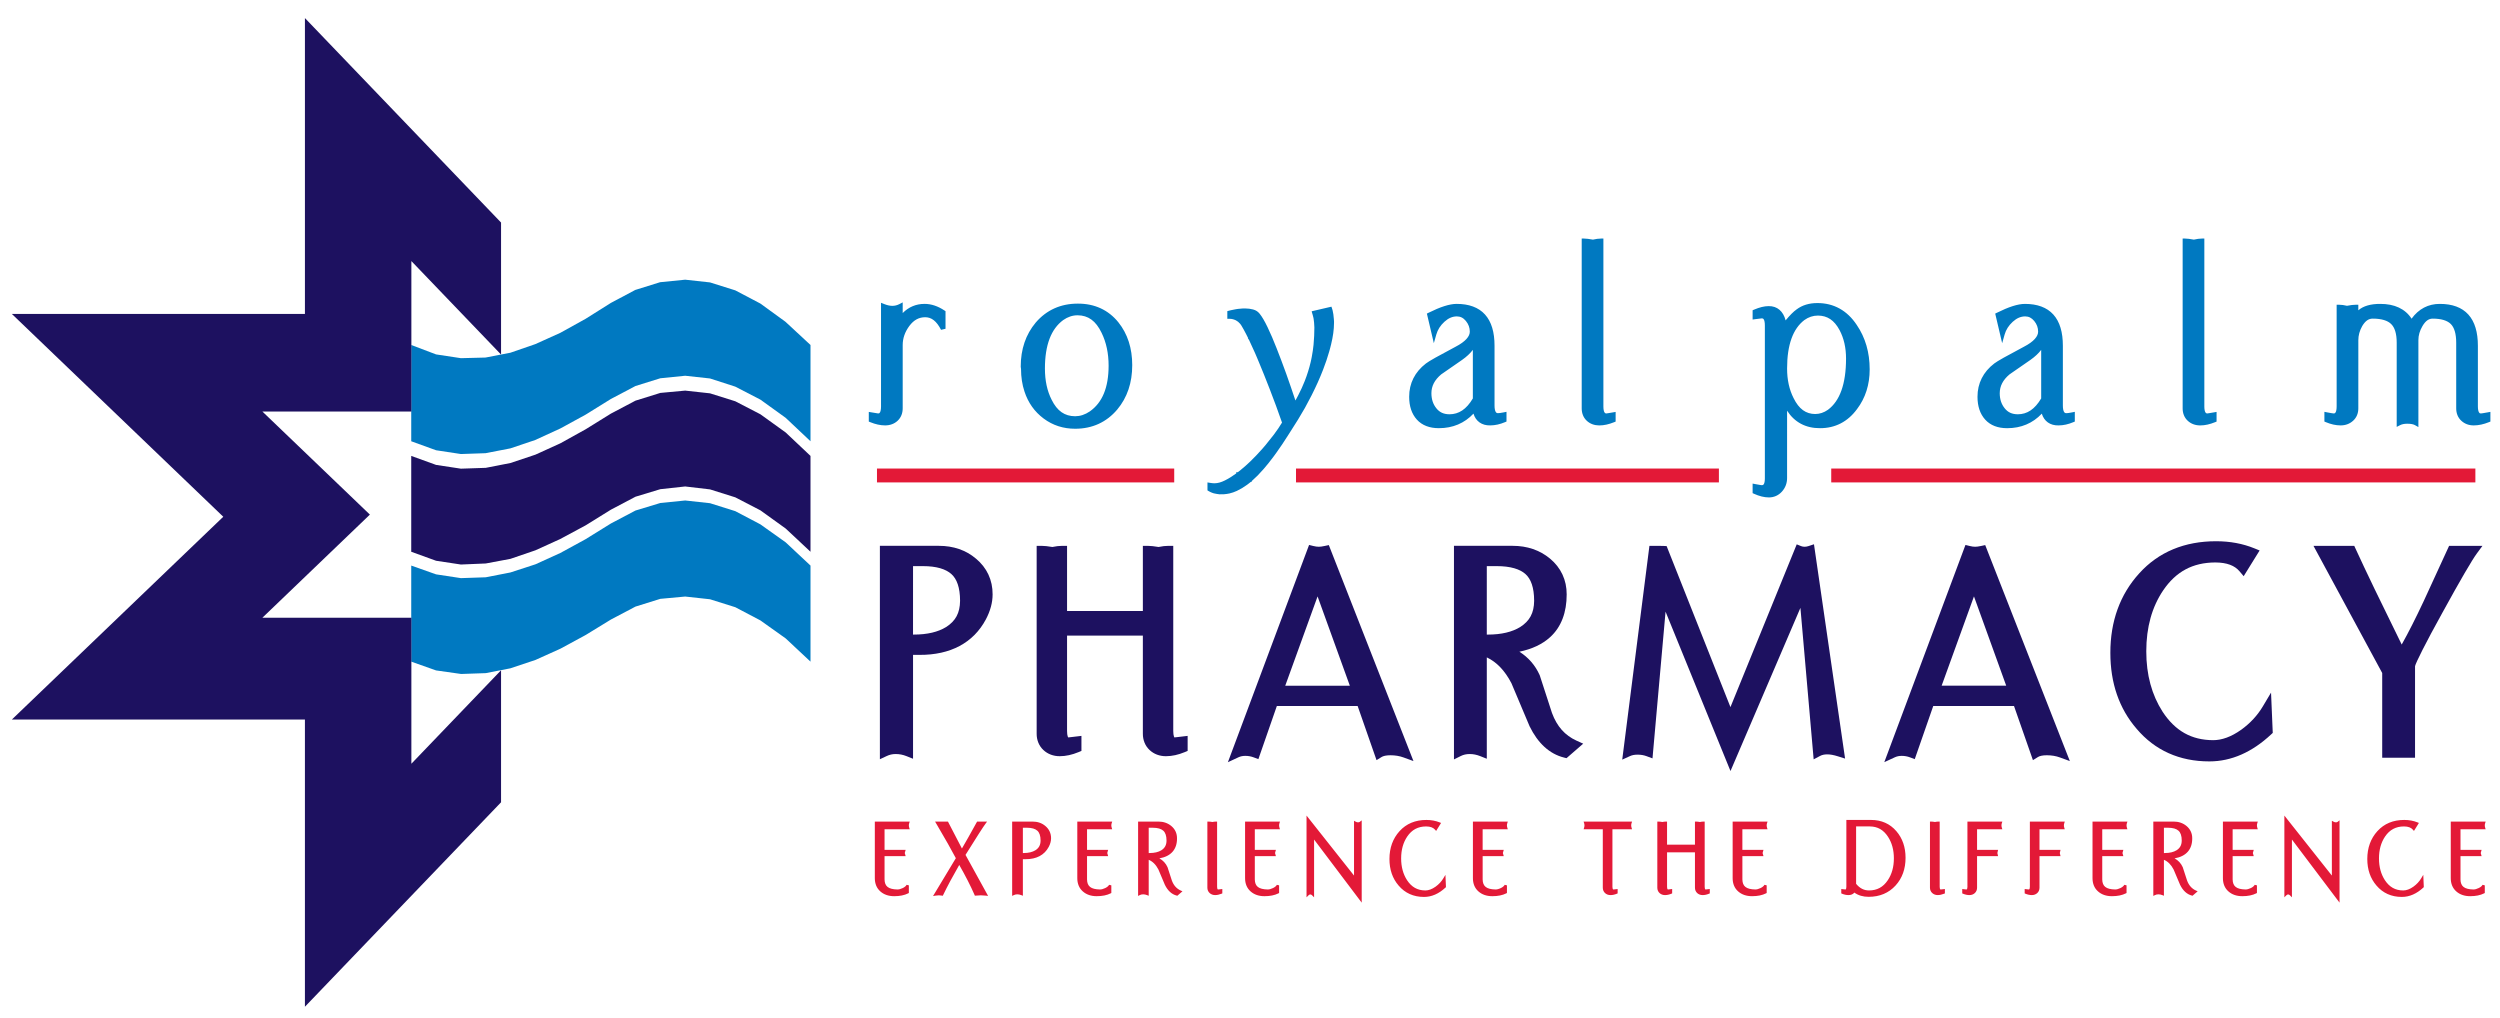 <?xml version="1.0" encoding="UTF-8"?>
<svg id="Layer_17" data-name="Layer 17" xmlns="http://www.w3.org/2000/svg" viewBox="0 0 655.088 266.784">
  <defs>
    <style>
      .cls-1, .cls-2 {
        fill: #1d1160;
      }

      .cls-1, .cls-2, .cls-3, .cls-4, .cls-5 {
        stroke-width: 0px;
      }

      .cls-1, .cls-4 {
        fill-rule: evenodd;
      }

      .cls-3 {
        fill: #e31937;
      }

      .cls-4, .cls-5 {
        fill: #0079c1;
      }
    </style>
  </defs>
  <path class="cls-3" d="M238.39,215.28h-9.156v14.806c-.005,1.448.478,2.64,1.435,3.485.945.843,2.178,1.261,3.641,1.261h.013c1.444,0,2.666-.243,3.658-.747l.169-.087v-2.007l-.588-.138c-.144.292-.46.583-.989.843-.534.259-1.004.379-1.4.379-2.404-.048-3.354-.834-3.39-2.619v-6.115h5.527l-.229-.82.118-.429.108-.391h-5.524v-5.408h6.592l-.126-.399c-.07-.226-.1-.429-.1-.619,0-.197.031-.388.098-.585l.141-.411ZM252.997,224.014c2.841-4.567,4.611-7.325,5.289-8.239l.365-.493h-.614c-.357-.002-.673-.002-.935,0-.288-.002-.58-.002-.883,0h-.185l-.088.158c-1.645,2.987-2.943,5.288-3.888,6.902l-3.665-7.06h-.187c-.534-.002-1.007-.002-1.423,0-.416-.002-.824-.002-1.223,0h-.539l.272.464c2.382,4.046,4.107,7.089,5.172,9.128-2.476,4.148-4.352,7.266-5.624,9.34l-.357.583.673-.115c.308-.054.593-.08.858-.08.246,0,.511.025.796.077l.234.043.103-.214c1.093-2.275,2.498-4.898,4.209-7.865,1.653,2.892,2.99,5.515,4.009,7.856l.092.21.228-.025c.462-.054.904-.082,1.328-.082.424.002.853.028,1.299.082l.601.071-.292-.528c-2.482-4.517-4.356-7.921-5.626-10.214ZM270.559,215.282l-5.337-.002v19.475l.439-.209c.285-.133.578-.2.894-.202.354.002.704.071,1.048.208l.426.169v-9.584h.74c2.82.01,4.897-1.079,6.043-3.231.398-.758.606-1.511.606-2.251.005-1.291-.511-2.396-1.505-3.222-.907-.768-2.042-1.153-3.354-1.151ZM271.306,222.804c-.768.47-1.79.722-3.077.722h-.202l.002-6.631h1.053c1.287,0,2.186.278,2.735.776.542.482.85,1.32.85,2.583-.007,1.169-.441,1.968-1.361,2.55ZM291.44,215.282h-9.151v14.803c-.005,1.45.481,2.64,1.436,3.485.945.843,2.177,1.261,3.641,1.261h.014c1.446,0,2.668-.243,3.659-.747l.167-.087v-2.007l-.586-.138c-.144.292-.462.583-.991.843-.531.259-1.001.379-1.397.379-2.404-.048-3.357-.834-3.39-2.619v-6.115l5.527.002-.228-.822.118-.429.108-.393h-5.525v-5.405h6.585l-.118-.396c-.069-.226-.1-.431-.103-.621.003-.197.034-.39.1-.587l.134-.406ZM307.065,230.719c-.375-1.164-.755-2.329-1.133-3.486-.462-1.019-1.185-1.793-2.14-2.312,3.013-.511,4.658-2.332,4.626-5.266.005-1.291-.508-2.396-1.502-3.22-.93-.768-2.073-1.156-3.383-1.153h-5.311v19.487l.45-.226c.254-.128.547-.197.884-.197.336,0,.675.069,1.022.208l.424.172v-9.427c1.032.428,1.874,1.26,2.543,2.544.56,1.322,1.128,2.669,1.695,4.012.749,1.53,1.793,2.496,3.107,2.822l.157.039,1.343-1.162-.442-.197c-1.099-.498-1.867-1.356-2.339-2.637ZM301.233,223.525h-.231v-6.629h1.056c1.307,0,2.214.278,2.761.774.544.482.85,1.32.853,2.583-.01,1.169-.442,1.97-1.362,2.553-.77.47-1.79.719-3.076.719ZM319.185,233.075c-.111,0-.236-.052-.262-.743v-17.049h-.308c-.282,0-.584.039-.918.108-.416-.068-.749-.108-1.016-.108h-.308v17.307c-.005.557.2,1.06.596,1.42.387.352.884.534,1.437.534h.012c.522,0,1.079-.123,1.677-.36l.195-.08v-1.152l-.344.041c-.483.053-.76.082-.76.082ZM335.401,215.28h-9.148v14.806c-.005,1.448.475,2.64,1.436,3.485.945.843,2.178,1.261,3.638,1.261h.014c1.446,0,2.668-.243,3.662-.747l.167-.085v-2.009l-.585-.138c-.144.292-.465.583-.994.843-.532.259-.999.379-1.394.379-2.407-.048-3.357-.834-3.393-2.619v-6.115l5.527.002-.228-.822.118-.429.108-.393h-5.525v-5.405l6.588.002-.121-.399c-.066-.226-.1-.431-.1-.621,0-.197.034-.39.098-.587l.134-.409ZM355.851,215.483c-.19-.002-.382-.052-.593-.164l-.457-.247v14.354l-12.445-15.716v21.418l.527-.532c.167-.164.308-.22.464-.222.155.002.294.058.461.222l.528.532v-15.139l12.477,16.537v-21.566l-.498.388c-.111.085-.247.134-.463.137ZM378.754,229.246l-.529.881c-.509.853-1.187,1.587-2.05,2.21-.944.674-1.839.994-2.686.994-2.046-.009-3.606-.879-4.8-2.702-1.025-1.591-1.541-3.481-1.541-5.687,0-2.263.537-4.165,1.594-5.737,1.208-1.783,2.817-2.641,4.945-2.648,1.124.002,1.875.301,2.352.858l.274.323,1.295-2.095-.339-.139c-1.061-.431-2.23-.648-3.498-.648-2.89-.005-5.263.977-7.035,2.929-1.767,1.941-2.653,4.399-2.651,7.301-.002,2.764.796,5.108,2.404,6.966,1.675,1.973,3.921,2.976,6.638,2.976h.021c1.999.002,3.892-.84,5.638-2.468l.105-.099-.007-.141-.131-3.073ZM395.108,215.28h-9.153v14.806c-.005,1.448.477,2.64,1.436,3.485.944.843,2.178,1.261,3.641,1.261h.013c1.446,0,2.669-.243,3.66-.747l.167-.087v-2.007l-.585-.138c-.147.292-.46.583-.989.839-.534.262-1.004.383-1.4.383-2.407-.048-3.357-.834-3.391-2.619v-6.115l5.526.002-.228-.822.118-.429.11-.393h-5.529v-5.405l6.59.002-.121-.399c-.069-.228-.1-.431-.103-.621.002-.195.034-.388.1-.587l.135-.409ZM427.662,215.281h-12.707l.134.405c.066.201.097.394.1.589-.004.192-.034.398-.103.621l-.118.398h5.021v15.294c-.004.557.195,1.058.58,1.418.377.354.867.537,1.415.537h.023c.537.002,1.099-.121,1.679-.36l.19-.08v-1.153l-.343.041c-.479.057-.732.082-.732.082-.141,0-.26-.056-.288-.738v-15.04h5.136l-.12-.398c-.068-.226-.1-.429-.1-.621,0-.195.033-.388.097-.589l.137-.405ZM446.949,233.075c-.114-.002-.237-.052-.262-.743v-17.049h-.309c-.282,0-.584.039-.916.108-.416-.068-.749-.108-1.014-.108h-.309v6.055h-7.312v-6.055h-.306c-.283,0-.585.038-.915.109-.418-.069-.755-.109-1.021-.109h-.309v17.307c-.002.557.196,1.056.581,1.419.381.355.88.538,1.435.535.538,0,1.099-.121,1.681-.363l.191-.08v-1.152l-.344.041c-.463.057-.734.082-.734.085-.108-.002-.233-.052-.259-.739v-8.988h7.309l.002,9.241c-.005.557.193,1.056.577,1.417.378.355.875.538,1.429.538h.011c.538,0,1.099-.121,1.677-.363l.191-.08v-1.152l-.345.041c-.46.057-.728.082-.728.085ZM463.166,215.281h-9.151v14.805c-.005,1.449.476,2.641,1.435,3.486.944.842,2.178,1.259,3.639,1.259h.015c1.447,0,2.67-.242,3.661-.747l.167-.087v-2.007l-.586-.137c-.143.291-.462.583-.992.84-.533.26-1.001.381-1.395.381-2.405-.048-3.358-.836-3.392-2.619v-6.115l5.526.002-.23-.822.121-.429.109-.392h-5.529v-5.405h6.59l-.122-.399c-.066-.226-.098-.43-.1-.62.002-.196.034-.389.1-.587l.134-.407ZM490.26,214.856h-6.447v17.476c-.025.693-.15.742-.258.742-.026.002-.302-.027-.729-.08l-.347-.047v1.156l.192.08c.578.241,1.139.361,1.679.361.649.009,1.208-.214,1.557-.653,1.034.741,2.287,1.111,3.73,1.108h.023c2.879,0,5.259-.998,7.053-2.97,1.744-1.917,2.612-4.356,2.61-7.256.002-2.768-.799-5.109-2.405-6.967-1.68-1.963-3.931-2.955-6.658-2.951ZM494.664,230.653c-1.209,1.803-2.805,2.669-4.915,2.676-1.313-.002-2.416-.555-3.384-1.733v-15.043h3.584c2.028.011,3.577.879,4.772,2.704,1.024,1.57,1.541,3.45,1.541,5.659,0,2.263-.535,4.163-1.598,5.737ZM508.523,233.075c-.108-.002-.232-.052-.259-.742v-17.052h-.307c-.283,0-.589.042-.921.11-.415-.07-.746-.11-1.009-.11h-.309v17.308c-.006.558.198,1.06.597,1.42.383.352.88.532,1.431.532h.012c.522,0,1.082-.121,1.676-.359l.196-.077v-1.154l-.343.039c-.481.058-.764.086-.764.086ZM524.688,215.281h-9.153v16.824c0,.018,0,.052.004.099-.004.046-.004.091,0,.127-.031.687-.149.741-.29.743,0,.002-.255-.029-.731-.083l-.342-.039v1.147l.19.081c.58.24,1.14.363,1.678.363h.012c.552,0,1.048-.181,1.424-.534.388-.365.585-.864.58-1.422v-8.248l5.505.002-.184-.818.1-.446.081-.377h-5.502v-5.407h6.619l-.125-.399c-.068-.224-.099-.428-.099-.619,0-.197.031-.389.097-.586l.137-.409ZM541.047,215.281h-9.15v17.052c-.029.684-.146.74-.286.742-.002.002-.256-.029-.734-.083l-.342-.039v1.147l.189.082c.579.239,1.142.361,1.681.361h.012c.55,0,1.044-.182,1.423-.535.389-.363.584-.863.579-1.419v-8.248h5.506l-.184-.82.1-.443.081-.378h-5.503v-5.405h6.613l-.116-.396c-.07-.228-.101-.433-.104-.622.002-.195.034-.387.101-.586l.134-.407ZM557.469,215.281h-9.155v14.805c-.005,1.448.476,2.641,1.435,3.485.943.843,2.178,1.261,3.639,1.261h.014c1.444,0,2.666-.242,3.659-.746l.169-.086v-2.009l-.585-.138c-.146.291-.465.583-.992.843-.533.257-1.003.379-1.399.379-2.404-.047-3.356-.835-3.392-2.621v-6.114l5.528.002-.228-.822.12-.428.109-.393h-5.528v-5.408l6.59.002-.122-.4c-.066-.224-.1-.427-.1-.619,0-.197.034-.389.098-.586l.14-.409ZM573.087,230.719c-.375-1.164-.755-2.33-1.133-3.486-.461-1.021-1.183-1.795-2.142-2.314,3.013-.51,4.659-2.332,4.628-5.265.005-1.291-.51-2.394-1.503-3.22-.93-.769-2.072-1.156-3.381-1.153h-5.311v19.486l.45-.225c.256-.129.545-.197.88-.197.342,0,.677.068,1.024.208l.424.169v-9.425c1.031.427,1.872,1.261,2.541,2.544.562,1.322,1.128,2.668,1.695,4.012.753,1.53,1.794,2.496,3.111,2.824l.154.038,1.343-1.162-.442-.196c-1.096-.499-1.864-1.356-2.338-2.639ZM567.252,223.526h-.228v-6.631h1.054c1.307,0,2.218.278,2.762.776.544.483.852,1.32.852,2.586-.009,1.165-.444,1.965-1.362,2.548-.768.471-1.788.722-3.077.722ZM591.63,215.281h-9.149v14.806c-.005,1.448.475,2.639,1.435,3.484.943.843,2.177,1.26,3.638,1.26h.014c1.444,0,2.67-.242,3.66-.746l.169-.086v-2.008l-.586-.138c-.144.291-.464.584-.991.843-.532.257-1.003.379-1.397.379-2.407-.05-3.358-.836-3.392-2.619v-6.115l5.528.004-.232-.824.122-.428.108-.394h-5.528v-5.404h6.589l-.121-.396c-.068-.224-.099-.43-.099-.622,0-.196.031-.389.097-.588l.135-.406ZM612.08,215.483c-.19-.002-.383-.053-.595-.164l-.456-.247v14.355l-12.446-15.716v21.414l.528-.528c.167-.164.306-.219.462-.222.157.004.296.058.463.222l.528.531v-15.141l12.475,16.533v-21.57l-.499.397c-.108.083-.245.134-.461.137ZM634.982,229.243l-.53.885c-.508.851-1.186,1.587-2.05,2.21-.945.673-1.84.992-2.683.992-2.05-.007-3.604-.88-4.801-2.702-1.026-1.592-1.542-3.48-1.542-5.687,0-2.264.537-4.165,1.594-5.739,1.21-1.781,2.818-2.641,4.946-2.647,1.123.002,1.875.301,2.351.859l.274.321,1.296-2.095-.337-.138c-1.062-.43-2.23-.648-3.498-.648-2.892-.005-5.265.977-7.037,2.93-1.767,1.94-2.652,4.396-2.652,7.299,0,2.763.8,5.108,2.408,6.965,1.674,1.971,3.919,2.977,6.635,2.977h.021c2.0.002,3.893-.84,5.64-2.469l.103-.097-.006-.141-.13-3.076ZM651.324,217.296l-.12-.399c-.069-.227-.103-.433-.103-.621,0-.197.034-.388.099-.587l.134-.406h-9.149v14.806c-.005,1.447.477,2.638,1.435,3.482.945.844,2.179,1.261,3.641,1.261h.014c1.444,0,2.669-.242,3.658-.747l.168-.087v-2.005l-.587-.139c-.144.294-.459.584-.989.841-.534.26-1.002.381-1.397.381-2.405-.047-3.357-.836-3.393-2.618v-6.115h5.528l-.228-.821.121-.429.108-.392h-5.528v-5.407l6.589.002Z"/>
  <polygon class="cls-4" points="212.381 90.399 212.381 93.579 212.381 96.705 212.381 99.886 212.381 103.012 212.381 106.138 212.381 109.319 212.381 112.445 212.381 115.625 205.871 109.484 199.245 104.713 192.676 101.313 186.049 99.173 179.54 98.46 173.03 99.119 166.519 101.148 160.07 104.547 153.443 108.66 146.815 112.281 140.249 115.295 133.738 117.49 127.229 118.751 120.778 118.971 114.268 117.983 107.759 115.625 107.759 112.445 107.759 109.319 107.759 106.138 107.759 103.012 107.759 99.886 107.759 96.705 107.759 93.579 107.759 90.399 114.268 92.867 120.778 93.855 127.229 93.69 133.738 92.428 140.249 90.18 146.815 87.219 153.443 83.544 160.07 79.376 166.461 75.977 172.972 73.948 179.54 73.289 186.049 74.002 192.676 76.086 199.245 79.541 205.813 84.312 212.381 90.399"/>
  <polygon class="cls-1" points="212.381 119.464 212.381 122.59 212.381 125.717 212.381 128.896 212.381 132.024 212.381 135.147 212.381 138.274 212.381 141.455 212.381 144.579 205.871 138.492 199.245 133.724 192.676 130.322 186.049 128.238 179.54 127.471 173.03 128.183 166.519 130.158 160.07 133.559 153.443 137.67 146.815 141.233 140.307 144.197 133.738 146.442 127.287 147.651 120.778 147.924 114.268 146.938 107.759 144.579 107.759 141.455 107.759 138.274 107.759 135.147 107.759 132.024 107.759 128.896 107.759 125.717 107.759 122.59 107.759 119.464 114.268 121.822 120.778 122.809 127.287 122.59 133.738 121.329 140.307 119.134 146.815 116.174 153.443 112.499 160.07 108.387 166.519 104.986 173.03 102.958 179.54 102.354 186.049 103.068 192.676 105.151 199.245 108.552 205.871 113.321 212.381 119.464"/>
  <polygon class="cls-4" points="212.381 148.2 212.381 151.323 212.381 154.505 212.381 157.631 212.381 160.759 212.381 163.938 212.381 167.064 212.381 170.243 212.381 173.371 205.871 167.284 199.245 162.567 192.676 159.112 186.049 157.029 179.54 156.316 173.03 156.917 166.519 158.948 160.07 162.347 153.443 166.406 146.875 169.969 140.307 172.931 133.738 175.123 127.287 176.385 120.836 176.605 114.268 175.675 107.759 173.371 107.759 170.243 107.759 167.064 107.759 163.938 107.759 160.759 107.759 157.631 107.759 154.505 107.759 151.323 107.759 148.2 114.268 150.501 120.778 151.49 127.287 151.268 133.738 150.008 140.307 147.869 146.815 144.907 153.443 141.288 160.07 137.177 166.519 133.777 173.03 131.802 179.54 131.145 186.049 131.857 192.676 133.941 199.245 137.397 205.871 142.11 212.381 148.2"/>
  <rect class="cls-3" x="479.849" y="122.774" width="168.787" height="3.635"/>
  <polygon class="cls-1" points="131.294 58.315 79.901 4.737 79.901 82.26 3.099 82.26 58.507 135.406 3.099 188.552 79.899 188.552 79.899 263.801 131.294 210.225 131.294 175.634 107.794 200.127 107.794 161.873 68.747 161.873 96.923 134.845 68.747 107.828 107.794 107.828 107.794 68.411 131.294 92.905 131.294 58.315"/>
  <rect class="cls-3" x="339.6" y="122.774" width="110.812" height="3.635"/>
  <rect class="cls-3" x="229.799" y="122.774" width="77.889" height="3.635"/>
  <path class="cls-5" d="M242.272,79.631c-2.228-.01-4.176.818-5.734,2.397v-2.796l-.903.47c-.568.294-1.17.439-1.826.442-.604,0-1.307-.15-2.101-.467l-.85-.34v26.636c0,.048,0,.119.002.218-.002.096-.002.193,0,.291.002.769-.117,1.302-.264,1.561-.16.251-.213.277-.467.297,0,0-.013-.003-.089-.013-.248-.036-.812-.125-1.667-.272l-.72-.121v2.532l.383.157c1.367.558,2.659.847,3.876.847h.024c1.279,0,2.414-.409,3.277-1.223.886-.832,1.332-1.974,1.325-3.281v-16.551c.002-1.761.566-3.412,1.748-5.013,1.18-1.568,2.492-2.266,4.156-2.276,1.624.007,2.951.977,4.148,3.303l1.17-.279v-4.608l-.277-.183c-1.703-1.132-3.443-1.73-5.211-1.73ZM282.441,79.559c-4.471-.008-8.212,1.664-11.033,4.95-2.631,3.134-3.943,7.016-3.94,11.553v.038l.076.584c.004,2.131.301,4.104.906,5.912.954,2.923,2.642,5.303,5.026,7.077,2.383,1.779,5.156,2.675,8.239,2.672h.03c4.46,0,8.192-1.698,11.006-5.027,2.629-3.131,3.938-7.039,3.933-11.621h.002c.002-4.433-1.205-8.212-3.634-11.244-2.628-3.251-6.234-4.905-10.611-4.895ZM285.582,107.796c-1.269.861-2.545,1.272-3.867,1.274-2.73-.02-4.684-1.353-6.148-4.316-1.167-2.289-1.761-5.001-1.761-8.181.005-6.222,1.647-10.378,4.778-12.692,1.213-.85,2.459-1.261,3.786-1.264,2.761.02,4.771,1.436,6.288,4.6,1.218,2.489,1.837,5.352,1.837,8.627-.01,5.77-1.672,9.666-4.912,11.951ZM392.533,108.267c-.332-.018-.434-.079-.613-.348-.169-.279-.302-.841-.3-1.655v-15.667c.002-3.535-.793-6.29-2.489-8.175-1.698-1.886-4.241-2.796-7.454-2.791-1.88.008-4.286.801-7.343,2.323l-.44.22,1.822,7.753.654-2.292c.359-1.246,1.052-2.34,2.119-3.32,1.061-.965,2.118-1.402,3.261-1.405.938.008,1.67.363,2.363,1.194.694.852,1.023,1.763,1.026,2.789.025,1.207-1.085,2.606-3.748,3.98-4.445,2.348-6.957,3.763-7.744,4.374-2.899,2.223-4.402,5.208-4.393,8.733-.002,2.448.657,4.471,2.016,5.975,1.373,1.515,3.346,2.251,5.745,2.246h.037c3.619 0,6.684-1.292,9.051-3.811.591,1.974,2.181,3.141,4.389,3.082,1.263,0,2.56-.291,3.885-.852l.378-.159v-2.55l-.741.148c-.706.143-1.226.21-1.482.207ZM385.939,104.406c-1.696,2.859-3.679,4.14-6.119,4.152-1.522-.01-2.596-.511-3.438-1.563-.869-1.079-1.297-2.363-1.302-3.962.007-1.847.805-3.453,2.56-4.929,1.814-1.241,3.646-2.504,5.461-3.783,1.187-.832,2.14-1.712,2.837-2.643v12.728ZM421.343,108.274c-.149.025-.267.044-.347.054-.074.01-.085.005-.085.013-.272-.021-.336-.054-.498-.303-.149-.256-.271-.787-.268-1.554v-.51l.002-43.462h-.619c-.621,0-1.326.095-2.127.279-.98-.182-1.737-.279-2.317-.279h-.621v44.481c-.005,1.295.441,2.437,1.326,3.258.864.813,2.001,1.223,3.278,1.224.007,0,.016,0,.023-.001,1.216,0,2.509-.292,3.879-.849l.384-.156v-2.535l-.725.126c-.557.095-.987.17-1.285.216ZM476.187,79.414c-2.094-.002-3.922.542-5.401,1.652-.836.591-1.789,1.55-2.89,2.888-.607-2.362-2.175-3.781-4.46-3.74-1.141.003-2.404.323-3.814.925l-.375.16v2.432l.705-.099c1.002-.144,1.645-.217,1.736-.212.273.021.335.051.498.302.15.256.271.788.266,1.557,0,.049,0,.132.002.253-.002.121-.002.207,0,.259v38.979c-.002.049-.002.134,0,.256-.002.121-.002.23,0,.328.002.743-.118,1.252-.264,1.495-.157.235-.222.271-.503.291-.054.005-.711-.09-1.707-.281l-.734-.14v2.505l.361.165c1.371.622,2.67.956,3.902.956h.028c1.308,0,2.485-.529,3.377-1.51.903-.992,1.371-2.216,1.363-3.566l.001-17.648c1.935,3.018,4.883,4.605,8.637,4.579,3.961.013,7.261-1.693,9.677-4.985,2.221-2.92,3.33-6.426,3.328-10.422,0-4.428-1.125-8.331-3.389-11.644-2.497-3.78-6.029-5.75-10.346-5.734ZM478.998,107.369c-1.066.751-2.179,1.115-3.357,1.118-2.43-.018-4.242-1.288-5.662-4.17-1.134-2.243-1.698-4.813-1.698-7.745,0-6.276,1.569-10.446,4.518-12.697,1.105-.795,2.289-1.18,3.571-1.183,2.455.018,4.26,1.193,5.667,3.821,1.128,2.135,1.691,4.603,1.691,7.436,0,6.715-1.648,11.127-4.73,13.42ZM541.455,108.267c-.331-.018-.433-.078-.612-.348-.169-.28-.301-.841-.299-1.655v-15.665c0-3.535-.794-6.291-2.491-8.175-1.698-1.886-4.241-2.795-7.454-2.79-1.881.005-4.287.8-7.344,2.323l-.439.218,1.821,7.755.654-2.294c.357-1.246,1.049-2.341,2.119-3.319,1.059-.966,2.118-1.402,3.261-1.407.937.011,1.667.366,2.364,1.197.694.852,1.02,1.759,1.025,2.79.022,1.205-1.084,2.606-3.747,3.979-4.443,2.349-6.957,3.763-7.747,4.373-2.896,2.222-4.401,5.208-4.391,8.733-.002,2.447.656,4.472,2.02,5.977,1.369,1.513,3.34,2.25,5.74,2.245h.039c3.618,0,6.684-1.293,9.052-3.81.59,1.972,2.178,3.139,4.389,3.081,1.261,0,2.559-.291,3.882-.852l.378-.158v-2.551l-.74.151c-.708.143-1.224.208-1.482.205ZM534.861,104.409c-1.697,2.857-3.682,4.139-6.12,4.149-1.521-.011-2.595-.509-3.436-1.563-.869-1.079-1.299-2.361-1.303-3.96.008-1.848.81-3.455,2.563-4.931,1.811-1.241,3.646-2.504,5.46-3.782,1.186-.833,2.139-1.713,2.837-2.644v12.73ZM578.81,108.274c-.149.026-.266.042-.345.053-.075.013-.083.008-.083.013-.273-.018-.336-.052-.499-.302-.151-.257-.271-.786-.268-1.555v-43.973h-.618c-.621,0-1.325.096-2.127.28-.979-.182-1.735-.28-2.318-.28h-.62v44.483c-.005,1.295.44,2.436,1.326,3.256.864.815,1.999,1.225,3.278,1.225h.024c1.216,0,2.506-.292,3.875-.849l.386-.156v-2.537l-.724.127c-.557.096-.986.169-1.286.216ZM651.843,108.058c-1.02.195-1.686.286-1.747.281-.29-.019-.364-.06-.527-.309-.152-.254-.278-.781-.276-1.548v-15.885c0-3.535-.797-6.289-2.496-8.175-1.704-1.888-4.251-2.796-7.472-2.79-3.032-.015-5.568,1.328-7.402,3.875-1.662-2.584-4.505-3.896-8.225-3.875-2.456-.01-4.419.532-5.733,1.679v-1.461h-.616c-.655,0-1.435.096-2.357.278-.749-.182-1.443-.278-2.087-.278h-.619v26.111c-.002.05-.002.134,0,.254-.002.12-.002.204,0,.254.002.776-.118,1.311-.265,1.573-.161.252-.213.276-.468.297-.117.005-.763-.086-1.738-.281l-.737-.144v2.546l.378.16c1.324.561,2.622.852,3.884.852,1.246.003,2.37-.409,3.255-1.217.913-.818,1.379-1.964,1.371-3.265l.004-17.852c0-1.248.328-2.471,1.02-3.703.839-1.392,1.696-1.935,2.72-1.943,2.368-.003,3.969.524,4.866,1.424.908.876,1.448,2.473,1.446,4.854v22.095l.902-.462c.455-.236,1.073-.369,1.868-.369.95-.003,1.623.147,1.993.359l.921.517v-22.782c0-1.243.351-2.463,1.067-3.682.834-1.408,1.67-1.945,2.662-1.953,2.321,0,3.879.522,4.771,1.421.884.884,1.411,2.486,1.408,4.883l.002,17.194c-.008,1.296.44,2.442,1.34,3.26.862.813,1.993,1.225,3.249,1.222,1.272,0,2.601-.291,3.984-.85l.386-.155v-2.546l-.73.136ZM349.504,83.498c-.028-.387-.066-.767-.117-1.136-.048-.372-.115-.712-.196-1.023-.041-.161-.087-.306-.131-.441l-.178-.537-5.163,1.201.026.1h-.031l.242.8c.001.002.001.004.002.007l.031.128.007.008c.041.148.083.317.127.504l.016.069v.005l.016.066.019.074v.023l.013.063.016.067c.005.078.033.273.065.512.028.206.054.415.071.621l.617-.059-.617.061c.044.435.071.843.071,1.205,0,.708-.017,1.439-.053,2.195-.035.731-.089,1.479-.158,2.243l-.002.059c-.099,1.018-.26,2.119-.476,3.242-.035.186-.081.407-.134.665-.048.229-.097.453-.147.664l-.016.066v.006c-.187.783-.41,1.593-.662,2.398-.257.825-.549,1.665-.886,2.518-.479,1.225-1.054,2.477-1.716,3.748-.097.189-.231.443-.397.751-.111.199-.216.391-.318.572-.375-1.138-.761-2.276-1.154-3.413-.425-1.243-.848-2.445-1.265-3.619-.428-1.182-.856-2.338-1.284-3.476-.425-1.133-.843-2.216-1.248-3.232l-.025-.061-.004-.007c-.373-.96-.748-1.875-1.121-2.743v-.001l-.051-.117c-.387-.909-.774-1.759-1.154-2.546-.379-.787-.741-1.477-1.085-2.06-.33-.564-.649-1.043-.96-1.43-.337-.426-.73-.736-1.18-.941l-.122-.053h-.008c-.046-.019-.094-.036-.144-.054-.077-.029-.158-.053-.236-.074l-.082-.036h-.052c-.265-.069-.534-.123-.801-.163l-.173-.025c-.364-.046-.721-.069-1.074-.069l-.622-.002v.016c-.39.017-.779.051-1.166.101-.125.015-.242.033-.352.051-.094.014-.202.033-.325.056l-.039.005c-.446.084-.82.158-1.143.23-.181.04-.352.081-.512.125l-.461.122v2.01h.624c.26,0,.525.033.803.101.259.065.522.161.791.288l.037.02c.397.204.762.494,1.085.881.048.054.109.138.183.239.064.084.12.17.173.255.364.599.787,1.36,1.261,2.285v.005l.372.738.044.089h.002l.08.162-.067.067.29.387c.482.998.996,2.118,1.537,3.352l.216.501c.13.3.254.59.372.868.127.303.255.609.379.91l.015.04.009.014c.46,1.092.927,2.239,1.409,3.436.484,1.21.996,2.509,1.528,3.881.54,1.383,1.075,2.793,1.602,4.235.514,1.401,1.043,2.884,1.586,4.439-.294.493-.622,1.004-.977,1.528-.359.526-.738,1.057-1.143,1.601l-.077.1c-.657.866-1.339,1.721-2.04,2.562l.036-.038-.374.44-.001.001-.514.596-.031.038c-.491.563-1.024,1.146-1.568,1.716-.497.525-1.012,1.042-1.536,1.554l-.135.129c-.812.784-1.628,1.505-2.437,2.159-.143.117-.298.242-.473.377-.097.078-.2.159-.308.242h-.413v.312c-.469.343-.931.658-1.388.946-.537.341-1.059.639-1.566.887l.001.001-.003.002c-.509.254-.985.441-1.431.563-.461.127-.888.189-1.281.189-.115,0-.245-.005-.395-.013l-.041-.002c-.043-.004-.096-.008-.154-.014l-.244-.028-.033-.006h-.016c-.097-.014-.191-.027-.274-.041l-.721-.117v2.086l.303.181c.265.158.55.301.858.421.069.028.147.056.237.086.094.033.173.056.231.074l.044.013c.242.063.506.117.787.158l.166.023.7.092v-.028h.444l.621.002v-.021c.464-.03.924-.097,1.38-.201.647-.148,1.288-.369,1.926-.665.914-.427,1.811-.965,2.679-1.599.165-.122.337-.252.512-.392.138-.105.275-.217.409-.329l.314-.104v-.166c.52-.455,1.03-.936,1.533-1.443.509-.516,1.012-1.064,1.51-1.64h.002l.186-.216c.795-.927,1.582-1.907,2.346-2.931.155-.209.303-.41.441-.598.152-.209.295-.41.435-.606l.002-.003.001.001c.507-.711,1.011-1.439,1.515-2.182.499-.744.986-1.485,1.449-2.228l.759-1.192c.667-1.049,1.318-2.074,1.904-3.009l.006-.006.036-.059c.609-.983,1.209-2.007,1.811-3.071.59-1.064,1.171-2.154,1.738-3.277.573-1.139,1.116-2.266,1.615-3.38.506-1.131.975-2.248,1.399-3.351l.04-.109v-.002c.606-1.556,1.122-3.093,1.551-4.6.092-.318.177-.619.25-.899.077-.297.15-.579.213-.846l.034-.089v-.04c.247-1.015.439-1.988.568-2.921.13-.947.202-1.844.202-2.694v-.619h-.016c-.006-.181-.016-.358-.028-.532Z"/>
  <path class="cls-2" d="M255.717,146.368c-2.629-2.231-5.942-3.348-9.707-3.341h-15.449v55.919l1.79-.839c.746-.353,1.512-.525,2.353-.525.963,0,1.892.181,2.824.551l1.721.687v-27.218h1.708c8.044.043,14.094-3.121,17.385-9.322,1.151-2.183,1.754-4.368,1.754-6.53.021-3.742-1.498-6.999-4.379-9.382ZM239.249,148.345h2.596c3.571,0,6.01.778,7.457,2.086,1.414,1.257,2.266,3.493,2.27,7.003-.034,3.196-1.169,5.287-3.659,6.873-2.086,1.284-4.895,1.978-8.478,1.975h-.19l.004-17.938Z"/>
  <path class="cls-2" d="M309.797,192.993c-.666.082-1.178.14-1.535.181-.177.022-.314.034-.407.043-.039.002-.07.007-.091.01-.023-.002-.021-.005-.027.002,0,0-.045-.007-.138-.292-.093-.278-.165-.762-.165-1.417v-48.492h-1.256c-.797,0-1.658.101-2.595.3-1.16-.198-2.09-.3-2.857-.3h-1.256v17.079h-19.863v-17.079h-1.255c-.8,0-1.661.101-2.599.3-1.157-.198-2.09-.3-2.857-.3h-1.256v49.21c-.013,1.656.591,3.196,1.76,4.284,1.142,1.086,2.668,1.637,4.309,1.627,1.585-.002,3.22-.37,4.891-1.061l.776-.322v-3.94l-1.405.167c-.665.082-1.18.14-1.535.181-.177.022-.314.034-.407.043-.04.002-.069.007-.091.01-.022-.002-.021-.005-.027.002,0,0-.045-.007-.141-.292-.089-.273-.166-.757-.163-1.407v-24.987h19.863v25.695c-.013,1.656.586,3.196,1.756,4.284,1.131,1.076,2.64,1.627,4.268,1.627h.046c1.582-.002,3.215-.37,4.889-1.061l.774-.322v-3.94l-1.406.167Z"/>
  <path class="cls-2" d="M369.36,196.835l-21.163-54.006-1.042.225c-.695.155-1.237.22-1.582.215-.407,0-.894-.061-1.46-.203l-1.089-.271-21.271,56.929,2.78-1.296c.514-.237,1.098-.365,1.796-.365.758,0,1.483.131,2.205.404l1.206.454,4.84-13.929h21.169l4.951,14.191,1.332-.822c.392-.249,1.158-.459,2.31-.457,1.257.002,2.387.193,3.42.568l2.614.952-1.015-2.589ZM353.702,179.678h-16.923l8.471-23.401,8.453,23.401Z"/>
  <path class="cls-2" d="M413.075,194.064c-3-1.373-5.083-3.684-6.398-7.231-1.058-3.266-2.118-6.561-3.191-9.822l-.022-.063-.028-.068c-1.164-2.579-2.964-4.632-5.304-6.109,3.3-.691,5.999-1.941,8.053-3.81,2.925-2.659,4.349-6.517,4.339-11.207.018-3.747-1.499-7.003-4.374-9.387-2.695-2.231-6.023-3.348-9.789-3.341h-15.372v55.969l1.814-.904c.669-.334,1.426-.51,2.33-.51.897,0,1.805.181,2.74.551l1.722.687v-26.563c2.579,1.233,4.709,3.428,6.452,6.767,1.556,3.708,3.162,7.504,4.766,11.299,2.152,4.388,5.178,7.233,9.032,8.188l.635.16,4.38-3.803-1.786-.803ZM402.001,157.437c-.035,3.194-1.171,5.282-3.659,6.87-2.089,1.281-4.89,1.978-8.479,1.978h-.27l.002-17.94h2.595c3.631-.002,6.1.786,7.541,2.084,1.413,1.262,2.265,3.493,2.269,7.008Z"/>
  <path class="cls-2" d="M483.188,196.789l-7.863-54.173-1.424.476c-.36.121-.705.177-1.044.177-.338-.002-.62-.056-.888-.162l-1.163-.469-17.367,42.649-16.724-42.195-.81-.036c-.374-.014-.823-.029-1.326-.027-.481-.002-.909-.002-1.264,0h-1.107l-7.125,56.018,2.052-.935c.502-.232,1.143-.37,1.968-.37.88,0,1.656.138,2.368.404l1.541.573,3.423-38.445,17.014,41.762,18.324-42.76,3.469,39.695,1.68-.892c.483-.259,1.094-.413,1.894-.413.735,0,1.665.157,2.75.503l1.911.602-.289-1.98Z"/>
  <path class="cls-2" d="M541.356,196.835l-21.16-54.004-1.043.225c-.695.152-1.241.213-1.585.213-.405,0-.897-.061-1.461-.206l-1.087-.268-21.268,56.92,2.775-1.284c.516-.239,1.102-.367,1.796-.367.759,0,1.487.131,2.204.404l1.205.454,4.849-13.927h21.16l4.958,14.188,1.331-.824c.386-.249,1.154-.457,2.305-.455,1.264.002,2.391.193,3.421.568l2.619.957-1.02-2.594ZM525.698,179.675h-16.92l8.47-23.401,8.45,23.401Z"/>
  <path class="cls-2" d="M595.516,191.466l-.424-9.979-2.151,3.614c-1.405,2.357-3.284,4.395-5.668,6.121-2.631,1.866-5.071,2.729-7.365,2.729-5.664-.031-9.9-2.393-13.231-7.448-2.838-4.424-4.278-9.67-4.278-15.834,0-6.329,1.491-11.611,4.432-15.98,3.363-4.937,7.734-7.277,13.636-7.306,3.106.012,5.092.829,6.34,2.285l1.114,1.313,4.176-6.737-1.376-.561c-3.048-1.243-6.397-1.859-10.011-1.859-8.244-.014-15.073,2.802-20.138,8.393-5.06,5.551-7.595,12.583-7.586,20.851-.008,7.879,2.287,14.592,6.883,19.903,4.784,5.652,11.248,8.539,19,8.541h.073c5.762.002,11.2-2.427,16.173-7.073l.424-.396-.024-.575Z"/>
  <path class="cls-2" d="M641.751,143.029l-.335.732c-2.086,4.569-4.195,9.162-6.334,13.787-2.083,4.441-4.001,8.227-5.751,11.345-5.402-10.951-9.438-19.333-12.099-25.132l-.335-.732h-10.685l18.01,33.322v22.195h8.603v-23.981c.177-.868,2.668-5.891,7.226-14.12,4.681-8.526,7.732-13.746,8.969-15.419l1.47-1.997h-8.738Z"/>
</svg>
